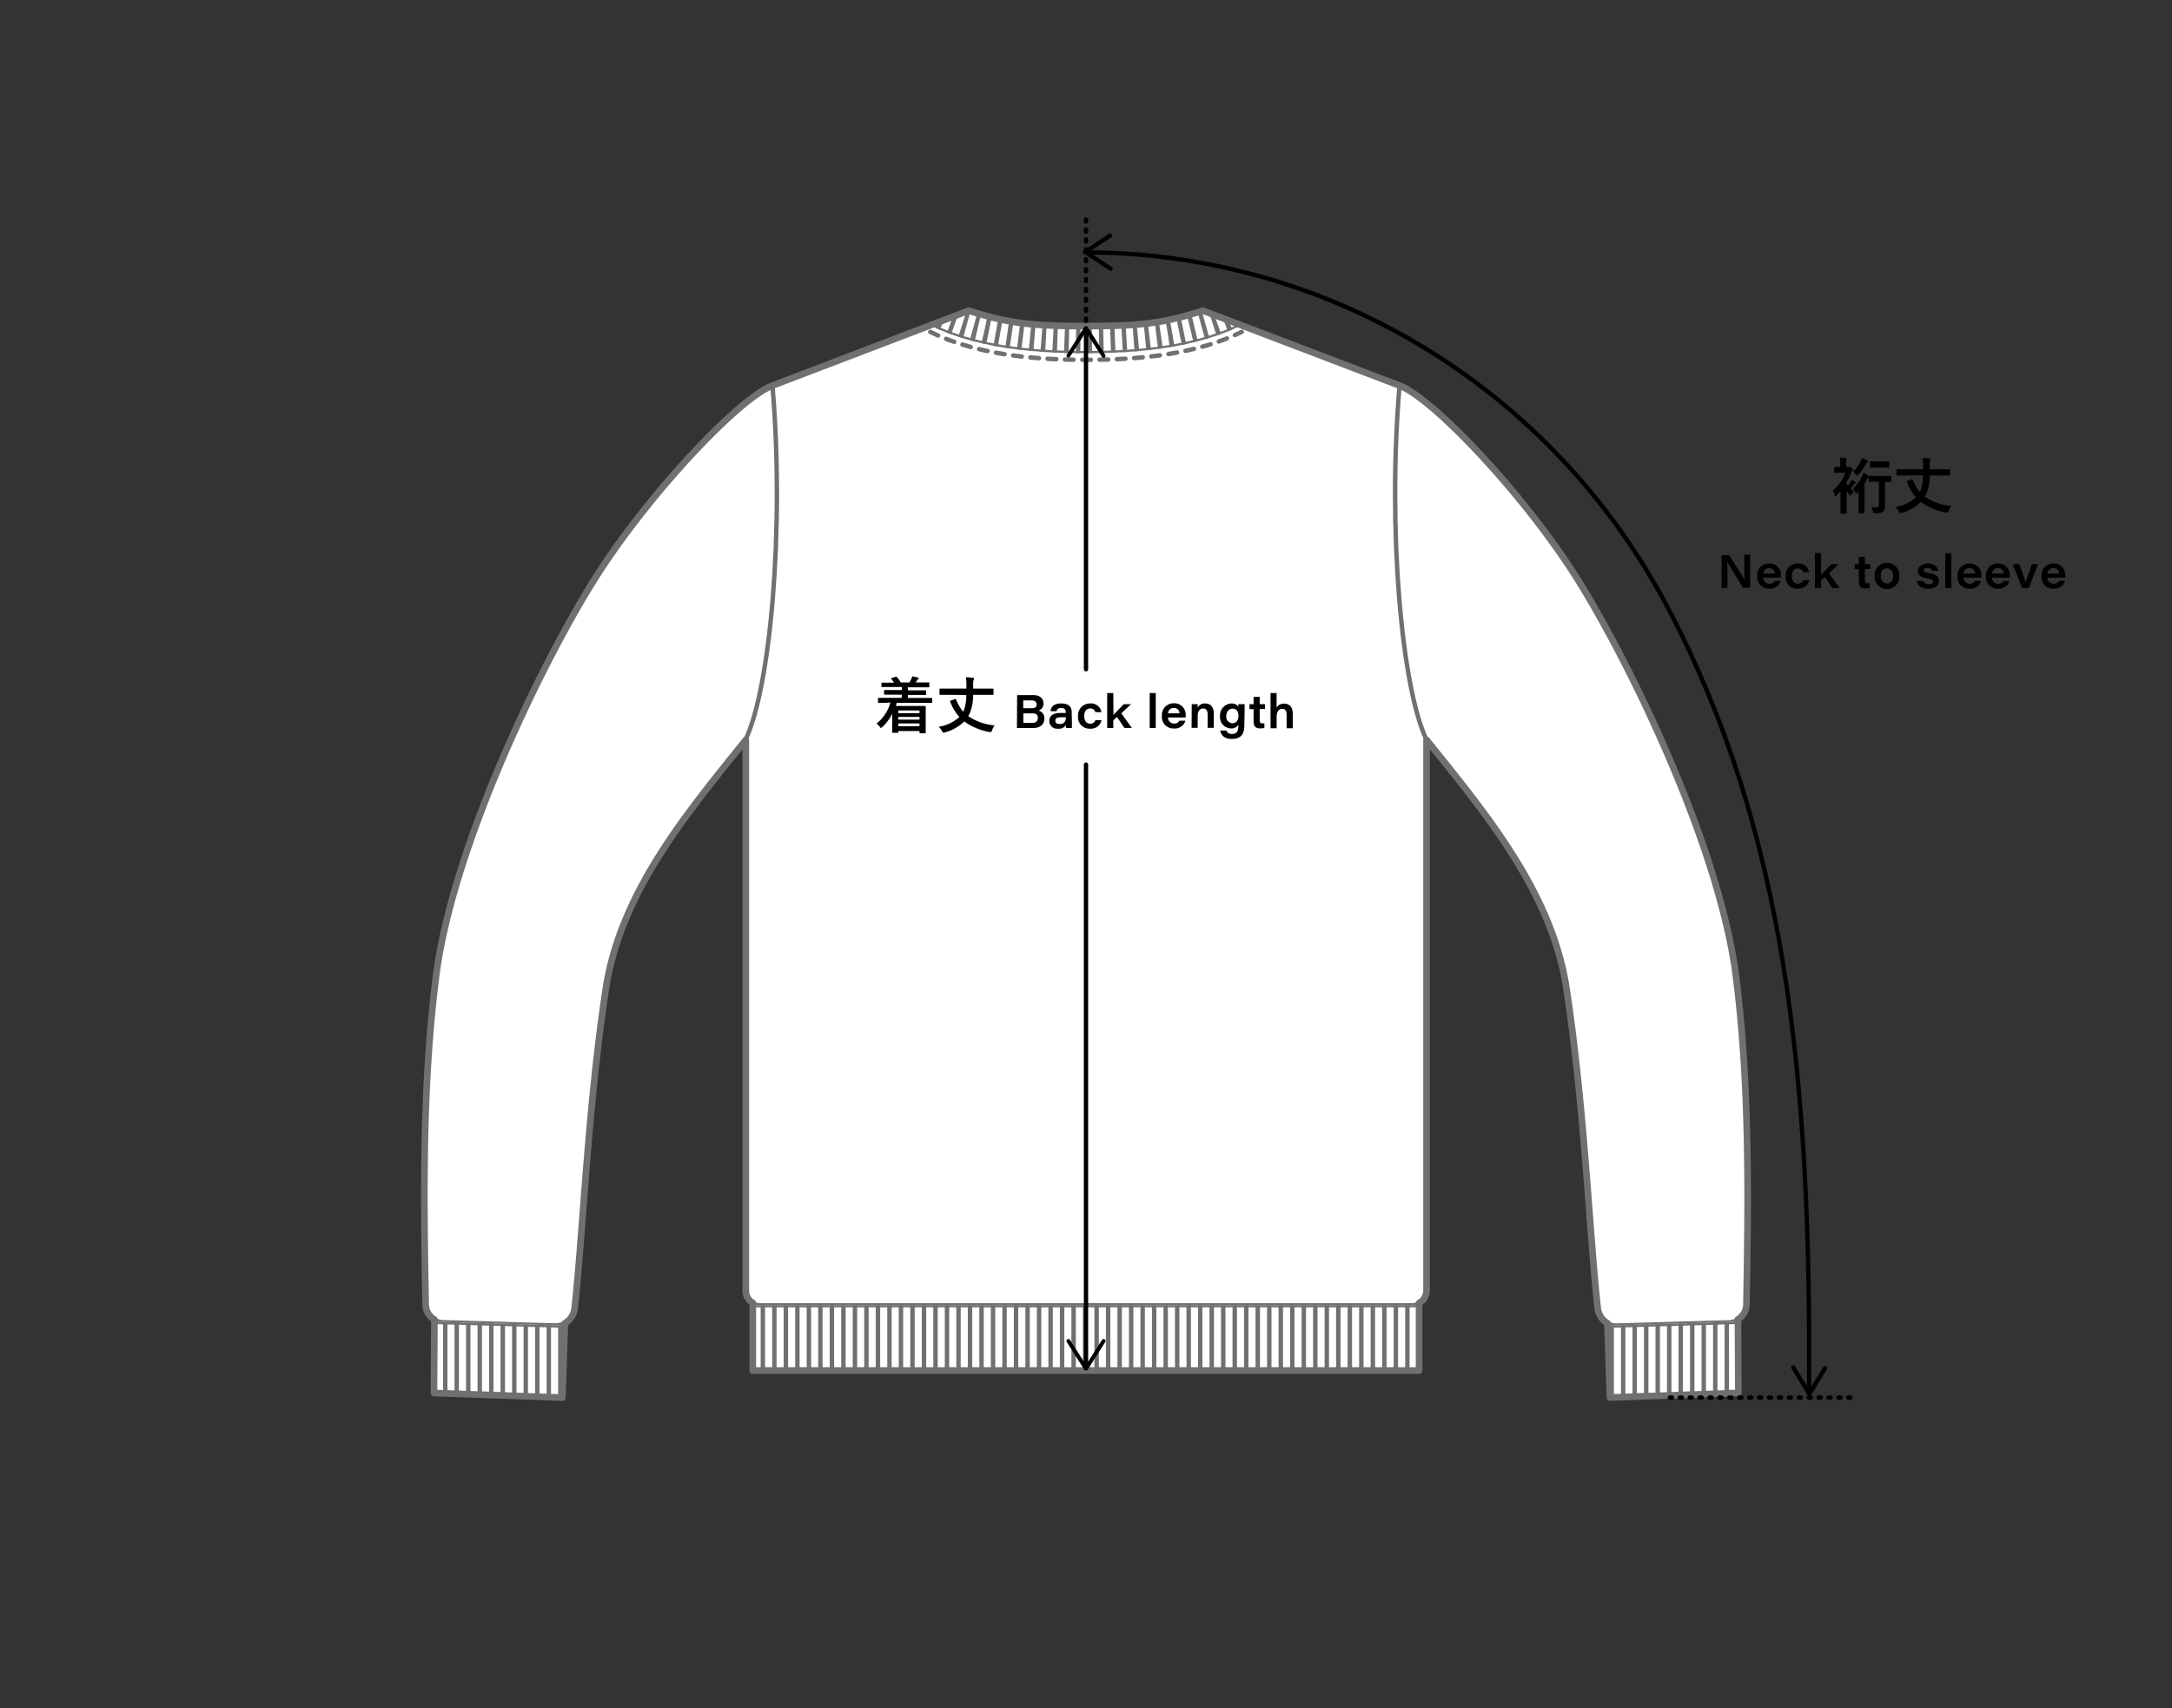 <svg viewBox="0 0 445 350" xmlns="http://www.w3.org/2000/svg" xmlns:xlink="http://www.w3.org/1999/xlink"><rect x="0" y="0" width="445" height="350" fill="#333333" stroke="none"/><clipPath id="a"><path d="m246.47 63.65c-8 2.55-12.66 3.16-24 3.16s-15.93-.61-24-3.16l-7.94 3c9.14 4.52 20.6 5.72 31.91 5.72s22.77-1.2 31.91-5.72z"/></clipPath><clipPath id="b"><path d="m154.16 267.4h136.58v13.41h-136.58z"/></clipPath><clipPath id="c"><path d="m115.17 286.35-26.31-.77.1-14.78 26.83.8z"/></clipPath><clipPath id="d"><path d="m329.83 286.35 26.31-.77-.1-14.78-26.83.8z"/></clipPath><g stroke="#717071"><path d="m198.53 63.65c8 2.55 12.66 3.16 24 3.16s15.93-.61 24-3.16l40.21 15.35c6.87 2.62 25.2 22 36.08 39.09s29.47 55.3 32.84 81.93c2.82 22.28 2.55 44.82 2.13 67.28a3.72 3.72 0 0 1 -3.62 3.64c-8.54.22-14.52.43-23 .65a3.83 3.83 0 0 1 -3.81-3.6c-1.74-15.82-2.67-40.81-6.38-65.38-3-19.78-16.62-36-28.68-51v112.83a3 3 0 0 1 -2.95 3h-133.67a3 3 0 0 1 -3-3v-112.85c-12.06 15-25.69 31.24-28.68 51-3.71 24.57-4.64 49.56-6.38 65.38a3.83 3.83 0 0 1 -3.81 3.6c-8.51-.22-14.49-.43-23-.65a3.72 3.72 0 0 1 -3.62-3.64c-.42-22.46-.69-45 2.13-67.28 3.37-26.63 22-64.86 32.84-81.93s29.23-36.45 36.1-39.07z" fill="#fff" stroke-linecap="round" stroke-linejoin="round" stroke-width=".907"/><g clip-path="url(#a)" stroke-linejoin="round"><path d="m246.47 63.65c-8 2.55-12.66 3.16-24 3.16s-15.93-.61-24-3.16l-7.94 3c9.14 4.52 20.6 5.72 31.91 5.72s22.77-1.2 31.91-5.72z" fill="#fff" stroke-linecap="round" stroke-width=".907"/><path d="m190.59 63.81c9.14 4.53 20.6 5.73 31.91 5.73s22.77-1.2 31.91-5.73" fill="none" stroke-dasharray=".907 1.451" stroke-width="7.254"/></g><path d="m158.26 79c2.51 29.4-.44 62-5.53 72.59" fill="#fff" stroke-linecap="round" stroke-linejoin="round" stroke-width=".907"/><path d="m286.74 79c-2.51 29.4.44 62 5.53 72.59" fill="#fff" stroke-linecap="round" stroke-linejoin="round" stroke-width=".907"/><g clip-path="url(#b)" stroke-linejoin="round"><path d="m154.16 267.4h136.58v13.41h-136.58z" fill="#fff" stroke-linecap="round" stroke-width=".907"/><path d="m146.41 274.1h150.63" fill="none" stroke-dasharray=".907 1.451" stroke-width="23.574"/></g><g clip-path="url(#c)" stroke-linejoin="round"><path d="m115.17 286.35-26.31-.77.1-14.78 26.83.8z" fill="#fff" stroke-linecap="round" stroke-width=".942"/><path d="m83.69 278.57h37.94" fill="none" stroke-dasharray=".907 1.451" stroke-width="23.574"/></g><g clip-path="url(#d)" stroke-linejoin="round"><path d="m329.83 286.35 26.31-.77-.1-14.78-26.83.8z" fill="#fff" stroke-linecap="round" stroke-width=".942"/><path d="m361.31 278.57h-37.94" fill="none" stroke-dasharray=".907 1.451" stroke-width="23.574"/></g><path d="m355.66 200c-3.37-26.63-22-64.86-32.84-81.93s-29.21-36.45-36.08-39.07l-40.27-15.35c-8 2.55-12.66 3.16-24 3.16s-15.93-.61-24-3.16l-40.21 15.35c-6.87 2.62-25.2 22-36.08 39.09s-29.47 55.3-32.84 81.91c-2.82 22.28-2.55 44.82-2.13 67.28a3.65 3.65 0 0 0 1.79 3.07l-.09 15.06 26.31.94.52-15.23a4.11 4.11 0 0 0 2-3.13c1.74-15.82 2.67-40.81 6.38-65.38 3-19.78 16.62-36 28.68-51v112.83a2.93 2.93 0 0 0 1.43 2.52v13.85h136.51v-13.81a3 3 0 0 0 1.53-2.58v-112.83c12.06 15 25.69 31.24 28.68 51 3.71 24.57 4.64 49.56 6.38 65.38a4.11 4.11 0 0 0 2 3.13l.52 15.23 26.31-.94-.09-15.06a3.65 3.65 0 0 0 1.74-3.05c.4-22.44.67-44.98-2.15-67.28z" fill="none" stroke-linecap="round" stroke-linejoin="round" stroke-width="1.36"/><path d="m190.59 68c9.14 4.52 20.6 5.73 31.91 5.73s22.77-1.21 31.91-5.73" fill="none" stroke-dasharray="1.773 1.774" stroke-linecap="round" stroke-linejoin="round" stroke-width=".907"/></g><path d="m181.59 144c-1.12 0-1.49 0-1.57 0s-.13 0-.13-.14v-.74c0-.12 0-.14.13-.14s.45 0 1.57 0h3.16v-.65h-1.75c-1.23 0-1.66 0-1.73 0s-.14 0-.14-.13v-.68c0-.13 0-.14.14-.14s.5 0 1.73 0h1.77v-.62h-2.37c-1.2 0-1.6 0-1.68 0s-.13 0-.13-.14v-.62c0-.12 0-.13.13-.13s.48 0 1.68 0h.75a6.1 6.1 0 0 0 -.54-.77c-.08-.12-.1-.14.08-.19l.79-.23c.13 0 .16-.06.25 0a7.06 7.06 0 0 1 .8 1.14h1.81c.13-.2.23-.42.37-.69a3.71 3.71 0 0 0 .2-.57 10.16 10.16 0 0 1 1.15.27c.11 0 .17.07.17.15a.21.21 0 0 1 -.14.18.84.84 0 0 0 -.22.26c-.08.14-.16.26-.25.4h.95 1.68s.15 0 .15.13v.73c0 .13 0 .14-.15.14s-.49 0-1.68 0h-2.57v.62h1.89 1.73s.12 0 .12.14v.68c0 .12 0 .13-.12.13s-.51 0-1.73 0h-1.89v.61h3.3 1.57s.12 0 .12.14v.74c0 .12 0 .14-.12.14s-.47 0-1.57 0h-5.6c0 .21-.11.43-.17.63h4.21 1.78s.14 0 .14.15 0 .45 0 1.67v1.27 2.36s0 .15-.14.15h-1c-.11 0-.13 0-.13-.15v-.32h-4.34v.22c0 .13 0 .14-.13.14h-1c-.12 0-.13 0-.13-.14s0-.5 0-2.46v-1.32a9 9 0 0 1 -2 2.72c-.15.12-.22.2-.3.2s-.12-.08-.25-.24a2.86 2.86 0 0 0 -.66-.64 8.33 8.33 0 0 0 2.85-4.34zm2.46 1.57v.55h4.34v-.55zm4.34 1.87v-.55h-4.34v.55zm0 1.34v-.55h-4.34v.55z"/><path d="m194.21 142.36c-1.12 0-1.5 0-1.58 0s-.14 0-.14-.14v-1c0-.12 0-.14.14-.14s.46 0 1.58 0h3.79v-.66a9.92 9.92 0 0 0 -.11-1.66 13.1 13.1 0 0 1 1.44.12c.19 0 .24.1.24.17a.64.64 0 0 1 -.11.31 3.58 3.58 0 0 0 -.08 1.07v.65h2.44 1.58s.15 0 .15.14v1c0 .13 0 .14-.15.14s-.45 0-1.58 0h-2.45a9.61 9.61 0 0 1 -.61 3.59 6.3 6.3 0 0 1 -.39.78 11.55 11.55 0 0 0 5.41 1.9 4.12 4.12 0 0 0 -.53 1c-.1.28-.13.35-.27.35a1 1 0 0 1 -.25 0 12.38 12.38 0 0 1 -5.16-2.16 9.35 9.35 0 0 1 -4 2.25 1 1 0 0 1 -.28.05c-.11 0-.16-.07-.27-.3a3.94 3.94 0 0 0 -.7-.91 8.37 8.37 0 0 0 4.24-2 10.08 10.08 0 0 1 -1.89-3.16c-.06-.13 0-.15.14-.22l.83-.3c.16-.06.19-.06.24.07a8.13 8.13 0 0 0 1.47 2.52l.07-.15a8.66 8.66 0 0 0 .55-3.27z"/><path d="m208.39 142.42h3.3c1.43 0 2.1.74 2.1 1.73a1.48 1.48 0 0 1 -1 1.44 1.6 1.6 0 0 1 1.19 1.58c0 1.3-.93 2-2.36 2h-3.27zm3 2.69c.75 0 1-.31 1-.8s-.42-.81-1-.81h-1.75v1.61zm-1.73 3h1.8c.63 0 1.17-.21 1.17-1s-.41-.95-1.18-.95h-1.79z"/><path d="m219.61 147.85v1.32h-1.18a3.08 3.08 0 0 1 -.05-.61 1.69 1.69 0 0 1 -1.65.74 1.56 1.56 0 0 1 -1.74-1.59c0-1.28 1.05-1.63 2.36-1.63h1v-.19c0-.44-.18-.82-.93-.82s-.86.3-.93.64h-1.24c0-.62.44-1.58 2.15-1.58 1.86 0 2.17 1 2.17 1.78zm-1.22-.89h-1c-.83 0-1.17.22-1.17.69s.26.68.85.68a1.13 1.13 0 0 0 1.29-1.24z"/><path d="m225.68 147.55a2.2 2.2 0 0 1 -2.34 1.75 2.35 2.35 0 0 1 -2.47-2.58 2.43 2.43 0 0 1 2.47-2.59 2.12 2.12 0 0 1 2.31 1.78h-1.24a1 1 0 0 0 -1.06-.75c-.81 0-1.21.65-1.21 1.54s.38 1.57 1.2 1.57a1.05 1.05 0 0 0 1.09-.72z"/><path d="m228.13 146.46c.46-.51 1.5-1.54 2.11-2.19h1.49l-2 1.88 2.17 3h-1.52l-1.54-2.26-.75.69v1.57h-1.25v-7.15h1.25z"/><path d="m235.55 149.17v-7.17h1.24v7.14z"/><path d="m239.3 147a1.21 1.21 0 0 0 1.24 1.24 1.06 1.06 0 0 0 1.08-.58h1.25a2.24 2.24 0 0 1 -2.35 1.6 2.36 2.36 0 0 1 -2.47-2.57 2.41 2.41 0 0 1 2.46-2.6 2.36 2.36 0 0 1 2.42 2.58v.33zm2.36-.85a1.08 1.08 0 0 0 -1.16-1.09 1.1 1.1 0 0 0 -1.19 1.09z"/><path d="m244.16 145.5c0-.41 0-.88 0-1.23h1.21a6.73 6.73 0 0 1 0 .72 1.62 1.62 0 0 1 1.55-.86c1.09 0 1.76.74 1.76 2v3h-1.26v-2.79c0-.64-.22-1.18-.93-1.18s-1.11.59-1.11 1.55v2.42h-1.25z"/><path d="m254.94 148.59c0 1.79-.67 2.81-2.57 2.81s-2.28-1.18-2.37-1.73h1.27c.11.37.38.71 1.17.71 1.05 0 1.27-.73 1.27-1.69v-.22a1.59 1.59 0 0 1 -1.57.77 2.28 2.28 0 0 1 -2.18-2.46 2.45 2.45 0 0 1 2.29-2.65c1 0 1.34.44 1.46.75a5.28 5.28 0 0 1 0-.61h1.29v1.43zm-3.7-1.86a1.3 1.3 0 0 0 1.24 1.45c.79 0 1.25-.52 1.25-1.5s-.42-1.48-1.21-1.48-1.28.7-1.28 1.53z"/><path d="m256 144.27h.84v-1.49h1.25v1.49h1.09v1h-1.09v2.26c0 .46.1.67.56.67a1.8 1.8 0 0 0 .4 0v.94a3 3 0 0 1 -.84.1c-1.06 0-1.37-.5-1.37-1.46v-2.48h-.84z"/><path d="m261.55 142v3a1.63 1.63 0 0 1 1.55-.83c1.09 0 1.76.69 1.76 2.09v2.95h-1.26v-2.79c0-.69-.19-1.18-.9-1.18s-1.14.63-1.14 1.6v2.37h-1.25v-7.21z"/><path d="m378.62 99.46c.21-.28.42-.58.54-.77a2.7 2.7 0 0 0 .22-.45 7.54 7.54 0 0 1 .71.49c.09.06.1.1.1.15a.15.15 0 0 1 -.1.14.8.8 0 0 0 -.25.2 7.58 7.58 0 0 1 -.68.89 5.27 5.27 0 0 0 .68.61 2.63 2.63 0 0 0 -.47.56c-.11.17-.16.24-.23.24s-.11 0-.21-.16-.41-.48-.58-.71v3 1.47s0 .14-.14.14h-1c-.12 0-.13 0-.13-.14s0-.53 0-1.47v-3a10.9 10.9 0 0 1 -.82.85c-.1.12-.17.17-.23.17s-.11-.07-.14-.19a4.29 4.29 0 0 0 -.37-1 8 8 0 0 0 2.54-3.63h-1c-.81 0-1.07 0-1.15 0s-.12 0-.12-.14v-.91c0-.12 0-.13.12-.13s.34 0 1.13 0v-.47a8.35 8.35 0 0 0 -.1-1.44c.46 0 .8 0 1.22.09.14 0 .21.06.21.14a.61.61 0 0 1 -.08.26 3.35 3.35 0 0 0 -.07.9v.54h.39a.45.45 0 0 0 .26-.06.2.2 0 0 1 .13 0c.09 0 .16 0 .38.25s.21.29.21.39a.22.22 0 0 1 -.09.16 2.29 2.29 0 0 0 -.27.55 12.92 12.92 0 0 1 -1 2zm2.54-4.84a7.18 7.18 0 0 0 .34-.79 7.79 7.79 0 0 1 1 .48c.13.08.18.13.18.22s0 .12-.12.19a1.17 1.17 0 0 0 -.31.41 10.7 10.7 0 0 1 -1.44 2.09c-.14.15-.22.22-.29.22s-.14-.07-.26-.21a4.4 4.4 0 0 0 -.64-.61 6.72 6.72 0 0 0 1.54-2zm-.57 6.29c-.12.14-.2.2-.26.2s-.12-.08-.2-.24a3.26 3.26 0 0 0 -.51-.75 8.23 8.23 0 0 0 1.86-2.54 7 7 0 0 0 .29-.71 7.2 7.2 0 0 1 .9.51 1.06 1.06 0 0 1 .18.13h1.44 1.71 1.33s.13 0 .13.12v1c0 .14 0 .15-.13.15h-1.13v2.8 2.08a1.41 1.41 0 0 1 -.4 1.21c-.26.2-.61.28-1.61.28-.4 0-.4 0-.48-.39a3 3 0 0 0 -.31-.87c.4 0 .77.07 1.05.07s.5-.13.5-.57v-4.68h-.63c-1 0-1.26 0-1.33 0s-.14 0-.14-.15v-.86a.26.26 0 0 1 -.09.09 1.24 1.24 0 0 0 -.25.4c-.15.3-.31.62-.51.94v4.35 1.56s0 .13-.14.13h-.95c-.13 0-.14 0-.14-.13s0-.56 0-1.56v-1.9c0-.27 0-.59 0-.93zm3.85-5.11c-.86 0-1.12 0-1.19 0s-.14 0-.14-.14v-1c0-.12 0-.14.14-.14s.33 0 1.19 0h1.3 1.19s.13 0 .13.14v1c0 .13 0 .14-.13.14s-.35 0-1.19 0z"/><path d="m390.28 97.41c-1.12 0-1.51 0-1.58 0s-.14 0-.14-.14v-1c0-.12 0-.13.14-.13s.46 0 1.58 0h3.72v-.66a9.8 9.8 0 0 0 -.11-1.65 13.15 13.15 0 0 1 1.44.11c.19 0 .24.1.24.17a.69.69 0 0 1 -.12.32 4 4 0 0 0 -.07 1.06v.65h2.44 1.57s.15 0 .15.13v1c0 .13 0 .14-.15.14s-.45 0-1.57 0h-2.45a9.6 9.6 0 0 1 -.62 3.59 5.56 5.56 0 0 1 -.39.77 11.64 11.64 0 0 0 5.42 1.9 4.6 4.6 0 0 0 -.54 1c-.1.27-.12.35-.26.35h-.25a12.56 12.56 0 0 1 -5.17-2.17 9.23 9.23 0 0 1 -4 2.26 1.31 1.31 0 0 1 -.27 0c-.11 0-.16-.08-.28-.3a3.5 3.5 0 0 0 -.7-.92 8.36 8.36 0 0 0 4.25-2 9.85 9.85 0 0 1 -1.89-3.15c-.07-.14 0-.15.13-.23l.84-.3c.15-.06.19-.06.24.08a8.39 8.39 0 0 0 1.46 2.51l.08-.15a8.56 8.56 0 0 0 .55-3.26z"/><path d="m352.73 120.49v-6.75h1.55c1.64 2.64 2.75 4.25 3.13 5-.06-.76-.05-2-.05-3.07v-2h1.2v6.75h-1.46c-.69-1.12-2.82-4.56-3.22-5.34.05.85.05 1.81.05 3v2.34z"/><path d="m361.27 118.36a1.22 1.22 0 0 0 1.25 1.24 1.07 1.07 0 0 0 1.08-.58h1.25a2.25 2.25 0 0 1 -2.35 1.6 2.36 2.36 0 0 1 -2.47-2.57 2.4 2.4 0 0 1 2.45-2.6 2.35 2.35 0 0 1 2.42 2.55v.33zm2.36-.85a1.07 1.07 0 0 0 -1.15-1.09 1.09 1.09 0 0 0 -1.19 1.09z"/><path d="m370.66 118.87a2.2 2.2 0 0 1 -2.34 1.75 2.35 2.35 0 0 1 -2.47-2.58 2.43 2.43 0 0 1 2.47-2.59 2.12 2.12 0 0 1 2.31 1.78h-1.24a1 1 0 0 0 -1.06-.75c-.81 0-1.21.65-1.21 1.54s.38 1.57 1.2 1.57a1.05 1.05 0 0 0 1.09-.72z"/><path d="m373.11 117.77c.46-.5 1.5-1.53 2.11-2.18h1.49l-2 1.88 2.17 3h-1.48l-1.54-2.26-.75.69v1.57h-1.25v-7.14h1.25z"/><path d="m380 115.59h.84v-1.49h1.25v1.49h1.09v1h-1.09v2.26c0 .46.1.67.55.67a1.89 1.89 0 0 0 .41 0v.94a3.15 3.15 0 0 1 -.85.1c-1.05 0-1.36-.5-1.36-1.46v-2.48h-.84z"/><path d="m389.14 118a2.54 2.54 0 1 1 -5.07 0 2.54 2.54 0 1 1 5.07 0zm-3.8 0c0 .81.44 1.54 1.27 1.54s1.25-.7 1.25-1.52-.41-1.57-1.27-1.57-1.25.76-1.25 1.55z"/><path d="m394 119c.13.42.48.69 1.16.69s.9-.25.9-.54-.2-.5-1.18-.64c-1.68-.25-1.94-.91-1.94-1.51s.5-1.54 2-1.54 2.11.84 2.17 1.5h-1.24c-.06-.25-.23-.58-1-.58s-.76.28-.76.49.17.4 1.07.54c1.79.29 2.06.92 2.06 1.62 0 .89-.62 1.6-2.21 1.6-1.26 0-2.17-.57-2.32-1.63z"/><path d="m398.56 120.49v-7.14h1.24v7.14z"/><path d="m402.31 118.36a1.21 1.21 0 0 0 1.24 1.24 1.06 1.06 0 0 0 1.08-.58h1.25a2.24 2.24 0 0 1 -2.35 1.6 2.36 2.36 0 0 1 -2.47-2.57 2.41 2.41 0 0 1 2.46-2.6 2.36 2.36 0 0 1 2.42 2.58v.33zm2.36-.85a1.08 1.08 0 0 0 -1.16-1.09 1.1 1.1 0 0 0 -1.19 1.09z"/><path d="m408.13 118.36a1.21 1.21 0 0 0 1.24 1.24 1.06 1.06 0 0 0 1.08-.58h1.25a2.24 2.24 0 0 1 -2.35 1.6 2.36 2.36 0 0 1 -2.47-2.57 2.41 2.41 0 0 1 2.45-2.6 2.36 2.36 0 0 1 2.43 2.58v.33zm2.36-.85a1.08 1.08 0 0 0 -1.16-1.09 1.1 1.1 0 0 0 -1.19 1.09z"/><path d="m413.74 115.59c.55 1.65 1.12 3.13 1.28 3.71.15-.55.46-1.46 1.27-3.71h1.27l-1.9 4.9h-1.39l-1.9-4.9z"/><path d="m419.5 118.36a1.22 1.22 0 0 0 1.25 1.24 1.07 1.07 0 0 0 1.08-.58h1.24a2.24 2.24 0 0 1 -2.35 1.6 2.36 2.36 0 0 1 -2.46-2.57 2.4 2.4 0 0 1 2.45-2.6 2.36 2.36 0 0 1 2.42 2.58v.33zm2.36-.85a1.07 1.07 0 0 0 -1.15-1.09 1.09 1.09 0 0 0 -1.19 1.09z"/><path d="m342.13 286.35h36.97" fill="none" stroke="#000" stroke-dasharray=".403 1.629" stroke-linecap="round" stroke-width=".912"/><path d="m370.63 285.59c.49-64.86-4.83-115.14-28.82-160.88-23.8-45.38-69.95-73-119.48-73" fill="none" stroke="#000" stroke-linecap="round" stroke-linejoin="round" stroke-width=".883"/><path d="m367.41 280.19 3.29 5.4 3.19-5.24" fill="none" stroke="#000" stroke-linecap="round" stroke-linejoin="round" stroke-width=".883"/><path d="m227.39 48.29-5.01 3.34 5.17 3.43" fill="none" stroke="#000" stroke-linecap="round" stroke-linejoin="round" stroke-width=".883"/><path d="m222.5 67.77v69.35" fill="none" stroke="#000" stroke-linecap="round" stroke-linejoin="round" stroke-width=".883"/><path d="m218.68 73.2a.4.4 0 0 0 .55-.12l3.27-5.08 3.27 5.13a.4.4 0 0 0 .55.12.41.41 0 0 0 .12-.55l-3.6-5.7a.41.41 0 0 0 -.68 0l-3.6 5.66a.42.42 0 0 0 -.06.21.43.43 0 0 0 .18.33z"/><path d="m222.5 279.85v-123.2" fill="none" stroke="#000" stroke-linecap="round" stroke-linejoin="round" stroke-width=".883"/><path d="m226.32 274.42a.4.4 0 0 0 -.55.12l-3.27 5.13-3.27-5.13a.4.4 0 0 0 -.55-.12.41.41 0 0 0 -.12.55l3.6 5.66a.41.41 0 0 0 .68 0l3.6-5.66a.41.41 0 0 0 -.12-.55z"/><path d="m222.5 44.99v21.82" fill="none" stroke="#000" stroke-dasharray=".403 1.629" stroke-linecap="round" stroke-width=".912"/></svg>